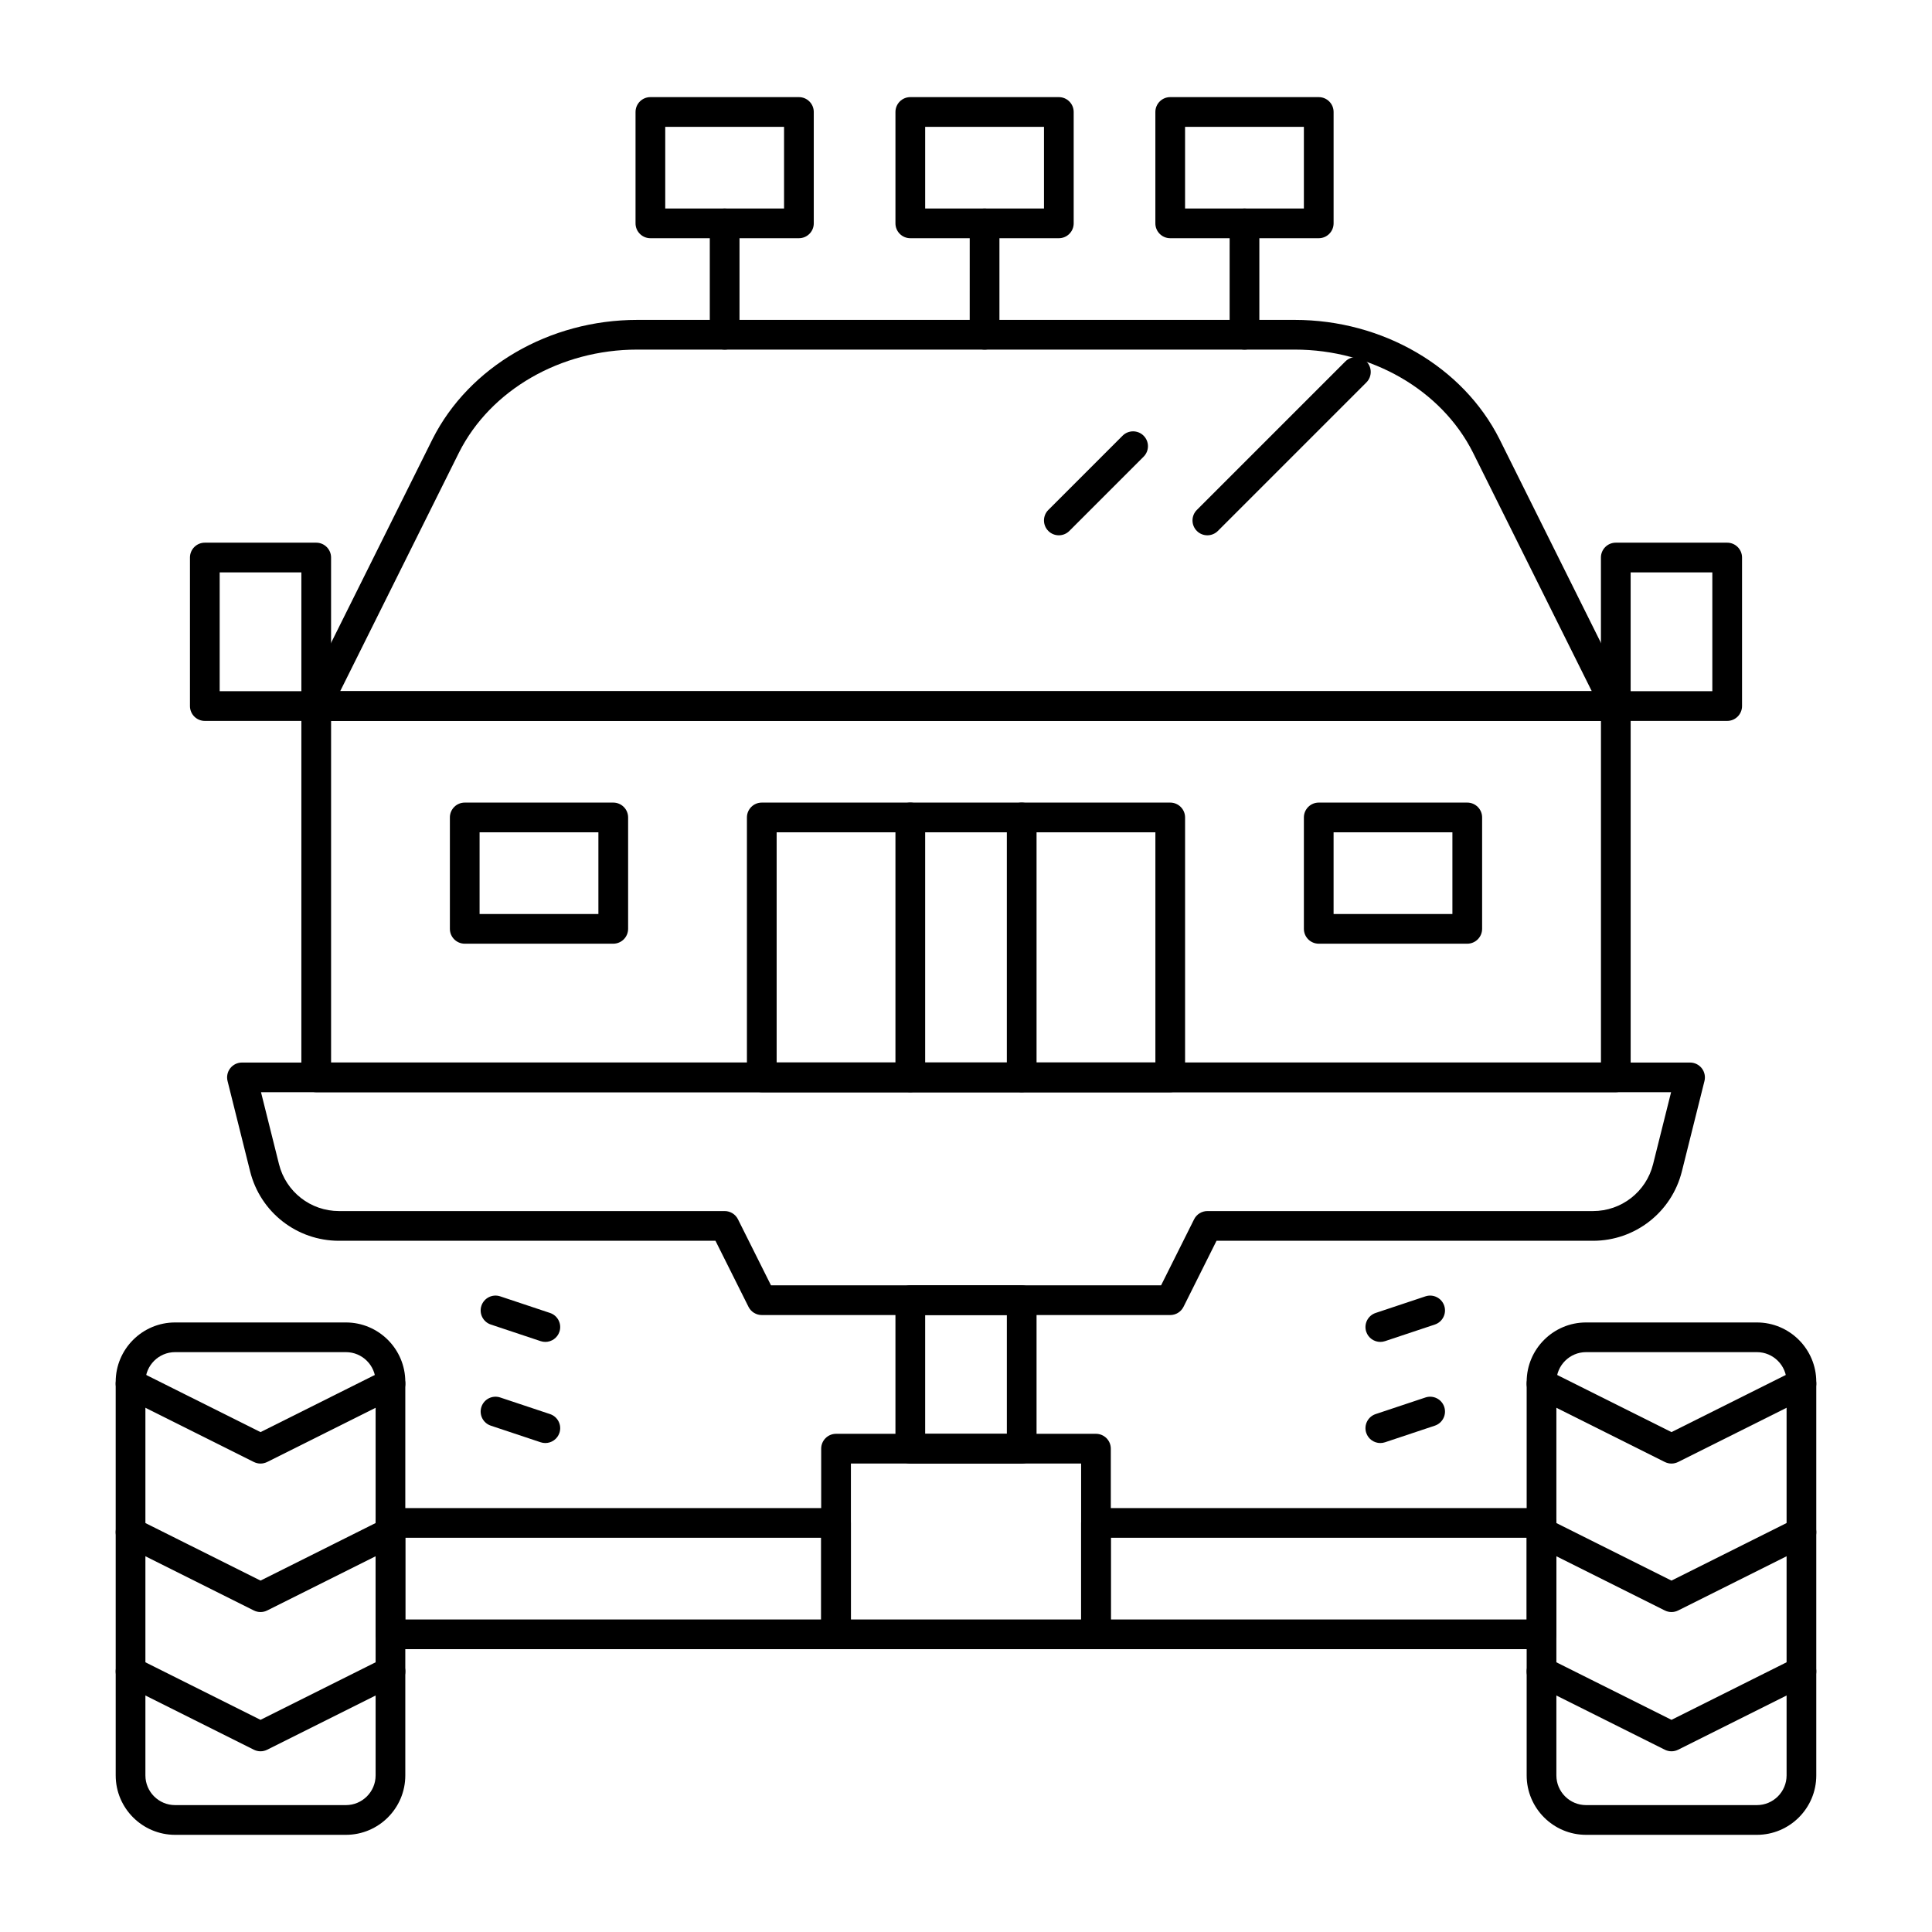 <?xml version="1.0" encoding="UTF-8"?>
<!-- The Best Svg Icon site in the world: iconSvg.co, Visit us! https://iconsvg.co -->
<svg fill="#000000" width="800px" height="800px" version="1.1" viewBox="144 144 512 512" xmlns="http://www.w3.org/2000/svg">
 <g>
  <path d="m454.12 492.5h-108.24c-1.492 0-2.856-0.844-3.519-2.176l-8.754-17.504h-99.77c-11.16 0-20.844-7.559-23.551-18.387l-5.984-23.957c-0.293-1.176-0.031-2.422 0.715-3.379 0.746-0.953 1.891-1.512 3.102-1.512h383.76c1.211 0 2.356 0.559 3.102 1.512 0.746 0.957 1.012 2.203 0.719 3.379l-5.988 23.957c-2.711 10.824-12.395 18.387-23.551 18.387h-99.77l-8.75 17.504c-0.668 1.332-2.031 2.176-3.523 2.176zm-105.8-7.875h103.38l8.75-17.504c0.668-1.332 2.031-2.176 3.519-2.176h102.2c7.539 0 14.086-5.109 15.914-12.422l4.769-19.066h-373.68l4.766 19.066c1.828 7.316 8.371 12.422 15.91 12.422h102.2c1.492 0 2.856 0.844 3.519 2.176z"/>
  <path d="m572.2 433.45h-344.4c-2.172 0-3.938-1.762-3.938-3.938l0.004-98.398c0-2.172 1.762-3.938 3.938-3.938h344.4c2.172 0 3.938 1.762 3.938 3.938v98.398c-0.004 2.176-1.77 3.938-3.941 3.938zm-340.46-7.871h336.53v-90.527h-336.53z"/>
  <path d="m572.2 335.05h-344.4c-1.363 0-2.629-0.703-3.348-1.863s-0.785-2.606-0.176-3.828l34.355-69.008c9.691-19.188 30.98-31.574 54.246-31.574h174.25c23.266 0 44.551 12.387 54.234 31.555l34.367 69.027c0.605 1.219 0.539 2.668-0.18 3.828s-1.984 1.863-3.348 1.863zm-338.05-7.871h331.69l-31.523-63.316c-8.344-16.523-26.875-27.215-47.195-27.215h-174.25c-20.324 0-38.852 10.688-47.207 27.23z"/>
  <path d="m306.52 394.09h-39.359c-2.172 0-3.938-1.762-3.938-3.938v-29.52c0-2.172 1.762-3.938 3.938-3.938h39.359c2.172 0 3.938 1.762 3.938 3.938v29.52c-0.004 2.176-1.766 3.938-3.938 3.938zm-35.426-7.871h31.488v-21.648h-31.488z"/>
  <path d="m532.84 394.09h-39.359c-2.172 0-3.938-1.762-3.938-3.938v-29.52c0-2.172 1.762-3.938 3.938-3.938h39.359c2.172 0 3.938 1.762 3.938 3.938v29.52c-0.004 2.176-1.766 3.938-3.938 3.938zm-35.426-7.871h31.488v-21.648h-31.488z"/>
  <path d="m454.12 433.45h-108.24c-2.172 0-3.938-1.762-3.938-3.938v-68.879c0-2.172 1.762-3.938 3.938-3.938h108.24c2.172 0 3.938 1.762 3.938 3.938v68.879c-0.004 2.176-1.766 3.938-3.941 3.938zm-104.3-7.871h100.37v-61.008h-100.37z"/>
  <path d="m414.76 433.45c-2.172 0-3.938-1.762-3.938-3.938v-68.879c0-2.172 1.762-3.938 3.938-3.938 2.172 0 3.938 1.762 3.938 3.938v68.879c0 2.176-1.762 3.938-3.938 3.938z"/>
  <path d="m385.24 433.45c-2.172 0-3.938-1.762-3.938-3.938v-68.879c0-2.172 1.762-3.938 3.938-3.938 2.172 0 3.938 1.762 3.938 3.938v68.879c0 2.176-1.762 3.938-3.938 3.938z"/>
  <path d="m414.76 531.86h-29.52c-2.172 0-3.938-1.762-3.938-3.938v-39.359c0-2.172 1.762-3.938 3.938-3.938h29.52c2.172 0 3.938 1.762 3.938 3.938v39.359c0 2.176-1.762 3.938-3.938 3.938zm-25.582-7.871h21.648v-31.488h-21.648z"/>
  <path d="m552.52 581.05h-118.08c-2.172 0-3.938-1.762-3.938-3.938v-29.52c0-2.172 1.762-3.938 3.938-3.938h118.08c2.172 0 3.938 1.762 3.938 3.938v29.52c-0.004 2.176-1.766 3.938-3.938 3.938zm-114.14-7.871h110.21v-21.648h-110.21z"/>
  <path d="m365.56 581.05h-118.08c-2.172 0-3.938-1.762-3.938-3.938v-29.52c0-2.172 1.762-3.938 3.938-3.938h118.08c2.172 0 3.938 1.762 3.938 3.938v29.52c0 2.176-1.766 3.938-3.938 3.938zm-114.14-7.871h110.21v-21.648h-110.21z"/>
  <path d="m434.44 581.05h-68.879c-2.172 0-3.938-1.762-3.938-3.938v-49.199c0-2.172 1.762-3.938 3.938-3.938h68.879c2.172 0 3.938 1.762 3.938 3.938v49.199c0 2.176-1.762 3.938-3.938 3.938zm-64.941-7.871h61.008v-41.328h-61.008z"/>
  <path d="m609.59 630.25h-45.266c-8.68 0-15.742-7.062-15.742-15.742v-104.3c0-8.68 7.062-15.742 15.742-15.742h45.266c8.68 0 15.742 7.062 15.742 15.742v104.3c0.004 8.68-7.059 15.742-15.742 15.742zm-45.262-127.92c-4.34 0-7.871 3.531-7.871 7.871v104.3c0 4.34 3.531 7.871 7.871 7.871h45.266c4.34 0 7.871-3.531 7.871-7.871v-104.3c0-4.34-3.531-7.871-7.871-7.871z"/>
  <path d="m586.96 531.86c-0.602 0-1.207-0.141-1.762-0.414l-34.441-17.219c-1.945-0.973-2.731-3.336-1.762-5.281 0.973-1.945 3.34-2.731 5.281-1.762l32.684 16.34 32.68-16.34c1.941-0.973 4.309-0.184 5.281 1.762 0.973 1.945 0.184 4.309-1.762 5.281l-34.441 17.219c-0.555 0.273-1.156 0.414-1.758 0.414z"/>
  <path d="m586.96 571.21c-0.602 0-1.207-0.141-1.762-0.414l-34.441-17.219c-1.945-0.973-2.731-3.336-1.762-5.281 0.973-1.945 3.34-2.731 5.281-1.762l32.684 16.34 32.68-16.34c1.941-0.973 4.309-0.184 5.281 1.762 0.973 1.945 0.184 4.309-1.762 5.281l-34.441 17.219c-0.555 0.277-1.156 0.414-1.758 0.414z"/>
  <path d="m586.96 608.11c-0.602 0-1.207-0.141-1.762-0.414l-34.441-17.219c-1.945-0.973-2.731-3.336-1.762-5.281 0.973-1.945 3.34-2.731 5.281-1.762l32.684 16.34 32.68-16.34c1.941-0.973 4.309-0.184 5.281 1.762 0.973 1.945 0.184 4.309-1.762 5.281l-34.441 17.219c-0.555 0.277-1.156 0.414-1.758 0.414z"/>
  <path d="m235.67 630.25h-45.266c-8.68 0-15.742-7.062-15.742-15.742l-0.004-104.3c0-8.68 7.062-15.742 15.742-15.742h45.266c8.68 0 15.742 7.062 15.742 15.742v104.3c0.004 8.68-7.059 15.742-15.738 15.742zm-45.266-127.92c-4.34 0-7.871 3.531-7.871 7.871v104.3c0 4.34 3.531 7.871 7.871 7.871h45.266c4.34 0 7.871-3.531 7.871-7.871v-104.3c0-4.34-3.531-7.871-7.871-7.871z"/>
  <path d="m213.04 531.86c-0.602 0-1.207-0.141-1.762-0.414l-34.441-17.219c-1.945-0.973-2.731-3.336-1.762-5.281 0.973-1.945 3.336-2.734 5.281-1.762l32.684 16.34 32.68-16.34c1.945-0.973 4.309-0.184 5.281 1.762 0.973 1.945 0.184 4.309-1.762 5.281l-34.441 17.219c-0.551 0.273-1.156 0.414-1.758 0.414z"/>
  <path d="m213.04 571.21c-0.602 0-1.207-0.141-1.762-0.414l-34.441-17.219c-1.945-0.973-2.731-3.336-1.762-5.281 0.973-1.945 3.336-2.734 5.281-1.762l32.684 16.34 32.68-16.34c1.945-0.973 4.309-0.184 5.281 1.762 0.973 1.945 0.184 4.309-1.762 5.281l-34.441 17.219c-0.551 0.277-1.156 0.414-1.758 0.414z"/>
  <path d="m213.04 608.11c-0.602 0-1.207-0.141-1.762-0.414l-34.441-17.219c-1.945-0.973-2.731-3.336-1.762-5.281 0.973-1.945 3.336-2.731 5.281-1.762l32.684 16.34 32.68-16.34c1.945-0.973 4.309-0.184 5.281 1.762 0.973 1.945 0.184 4.309-1.762 5.281l-34.441 17.219c-0.551 0.277-1.156 0.414-1.758 0.414z"/>
  <path d="m355.72 207.13h-39.359c-2.172 0-3.938-1.762-3.938-3.938v-29.516c0-2.172 1.762-3.938 3.938-3.938h39.359c2.172 0 3.938 1.762 3.938 3.938v29.52c0 2.172-1.766 3.934-3.938 3.934zm-35.426-7.871h31.488v-21.648h-31.488z"/>
  <path d="m424.6 207.13h-39.359c-2.172 0-3.938-1.762-3.938-3.938v-29.516c0-2.172 1.762-3.938 3.938-3.938h39.359c2.172 0 3.938 1.762 3.938 3.938v29.52c0 2.172-1.762 3.934-3.938 3.934zm-35.422-7.871h31.488v-21.648h-31.488z"/>
  <path d="m493.48 207.13h-39.359c-2.172 0-3.938-1.762-3.938-3.938v-29.516c0-2.172 1.762-3.938 3.938-3.938h39.359c2.172 0 3.938 1.762 3.938 3.938v29.52c-0.004 2.172-1.766 3.934-3.938 3.934zm-35.426-7.871h31.488v-21.648h-31.488z"/>
  <path d="m473.8 236.65c-2.172 0-3.938-1.762-3.938-3.938l0.004-29.516c0-2.172 1.762-3.938 3.938-3.938 2.172 0 3.938 1.762 3.938 3.938v29.52c-0.004 2.172-1.766 3.934-3.941 3.934z"/>
  <path d="m404.92 236.65c-2.172 0-3.938-1.762-3.938-3.938l0.004-29.516c0-2.172 1.762-3.938 3.938-3.938 2.172 0 3.938 1.762 3.938 3.938v29.52c-0.004 2.172-1.766 3.934-3.941 3.934z"/>
  <path d="m336.04 236.65c-2.172 0-3.938-1.762-3.938-3.938v-29.516c0-2.172 1.762-3.938 3.938-3.938 2.172 0 3.938 1.762 3.938 3.938v29.52c-0.004 2.172-1.766 3.934-3.938 3.934z"/>
  <path d="m463.96 285.86c-1.008 0-2.016-0.383-2.781-1.152-1.539-1.539-1.539-4.031 0-5.566l39.359-39.359c1.535-1.535 4.031-1.535 5.566 0 1.539 1.539 1.539 4.031 0 5.566l-39.359 39.359c-0.77 0.766-1.777 1.152-2.785 1.152z"/>
  <path d="m424.6 285.86c-1.008 0-2.016-0.383-2.781-1.152-1.539-1.539-1.539-4.031 0-5.566l19.68-19.68c1.535-1.535 4.031-1.535 5.566 0 1.539 1.539 1.539 4.031 0 5.566l-19.68 19.68c-0.77 0.766-1.777 1.152-2.785 1.152z"/>
  <path d="m288.52 499.62c-0.414 0-0.832-0.066-1.246-0.203l-13.203-4.402c-2.062-0.688-3.176-2.918-2.488-4.981s2.918-3.176 4.981-2.488l13.203 4.402c2.062 0.688 3.176 2.918 2.488 4.981-0.551 1.648-2.086 2.691-3.734 2.691z"/>
  <path d="m288.52 526.42c-0.414 0-0.832-0.066-1.246-0.203l-13.203-4.402c-2.062-0.688-3.176-2.918-2.488-4.981s2.918-3.176 4.981-2.488l13.203 4.402c2.062 0.688 3.176 2.918 2.488 4.981-0.551 1.648-2.086 2.691-3.734 2.691z"/>
  <path d="m509.8 499.62c-1.648 0-3.184-1.043-3.734-2.691-0.688-2.062 0.43-4.289 2.488-4.981l13.203-4.402c2.055-0.688 4.289 0.426 4.981 2.488 0.688 2.062-0.43 4.289-2.488 4.981l-13.203 4.402c-0.414 0.137-0.832 0.203-1.246 0.203z"/>
  <path d="m509.8 526.42c-1.648 0-3.184-1.043-3.734-2.691-0.688-2.062 0.43-4.289 2.488-4.981l13.203-4.402c2.055-0.688 4.289 0.426 4.981 2.488 0.688 2.062-0.43 4.289-2.488 4.981l-13.203 4.402c-0.414 0.137-0.832 0.203-1.246 0.203z"/>
  <path d="m601.72 335.05h-29.52c-2.172 0-3.938-1.762-3.938-3.938v-39.359c0-2.172 1.762-3.938 3.938-3.938h29.52c2.172 0 3.938 1.762 3.938 3.938v39.359c0 2.176-1.762 3.938-3.938 3.938zm-25.582-7.871h21.648v-31.488h-21.648z"/>
  <path d="m227.8 335.05h-29.52c-2.172 0-3.938-1.762-3.938-3.938v-39.359c0-2.172 1.762-3.938 3.938-3.938h29.52c2.172 0 3.938 1.762 3.938 3.938v39.359c0 2.176-1.762 3.938-3.938 3.938zm-25.582-7.871h21.648v-31.488h-21.648z"/>
 </g>
</svg>